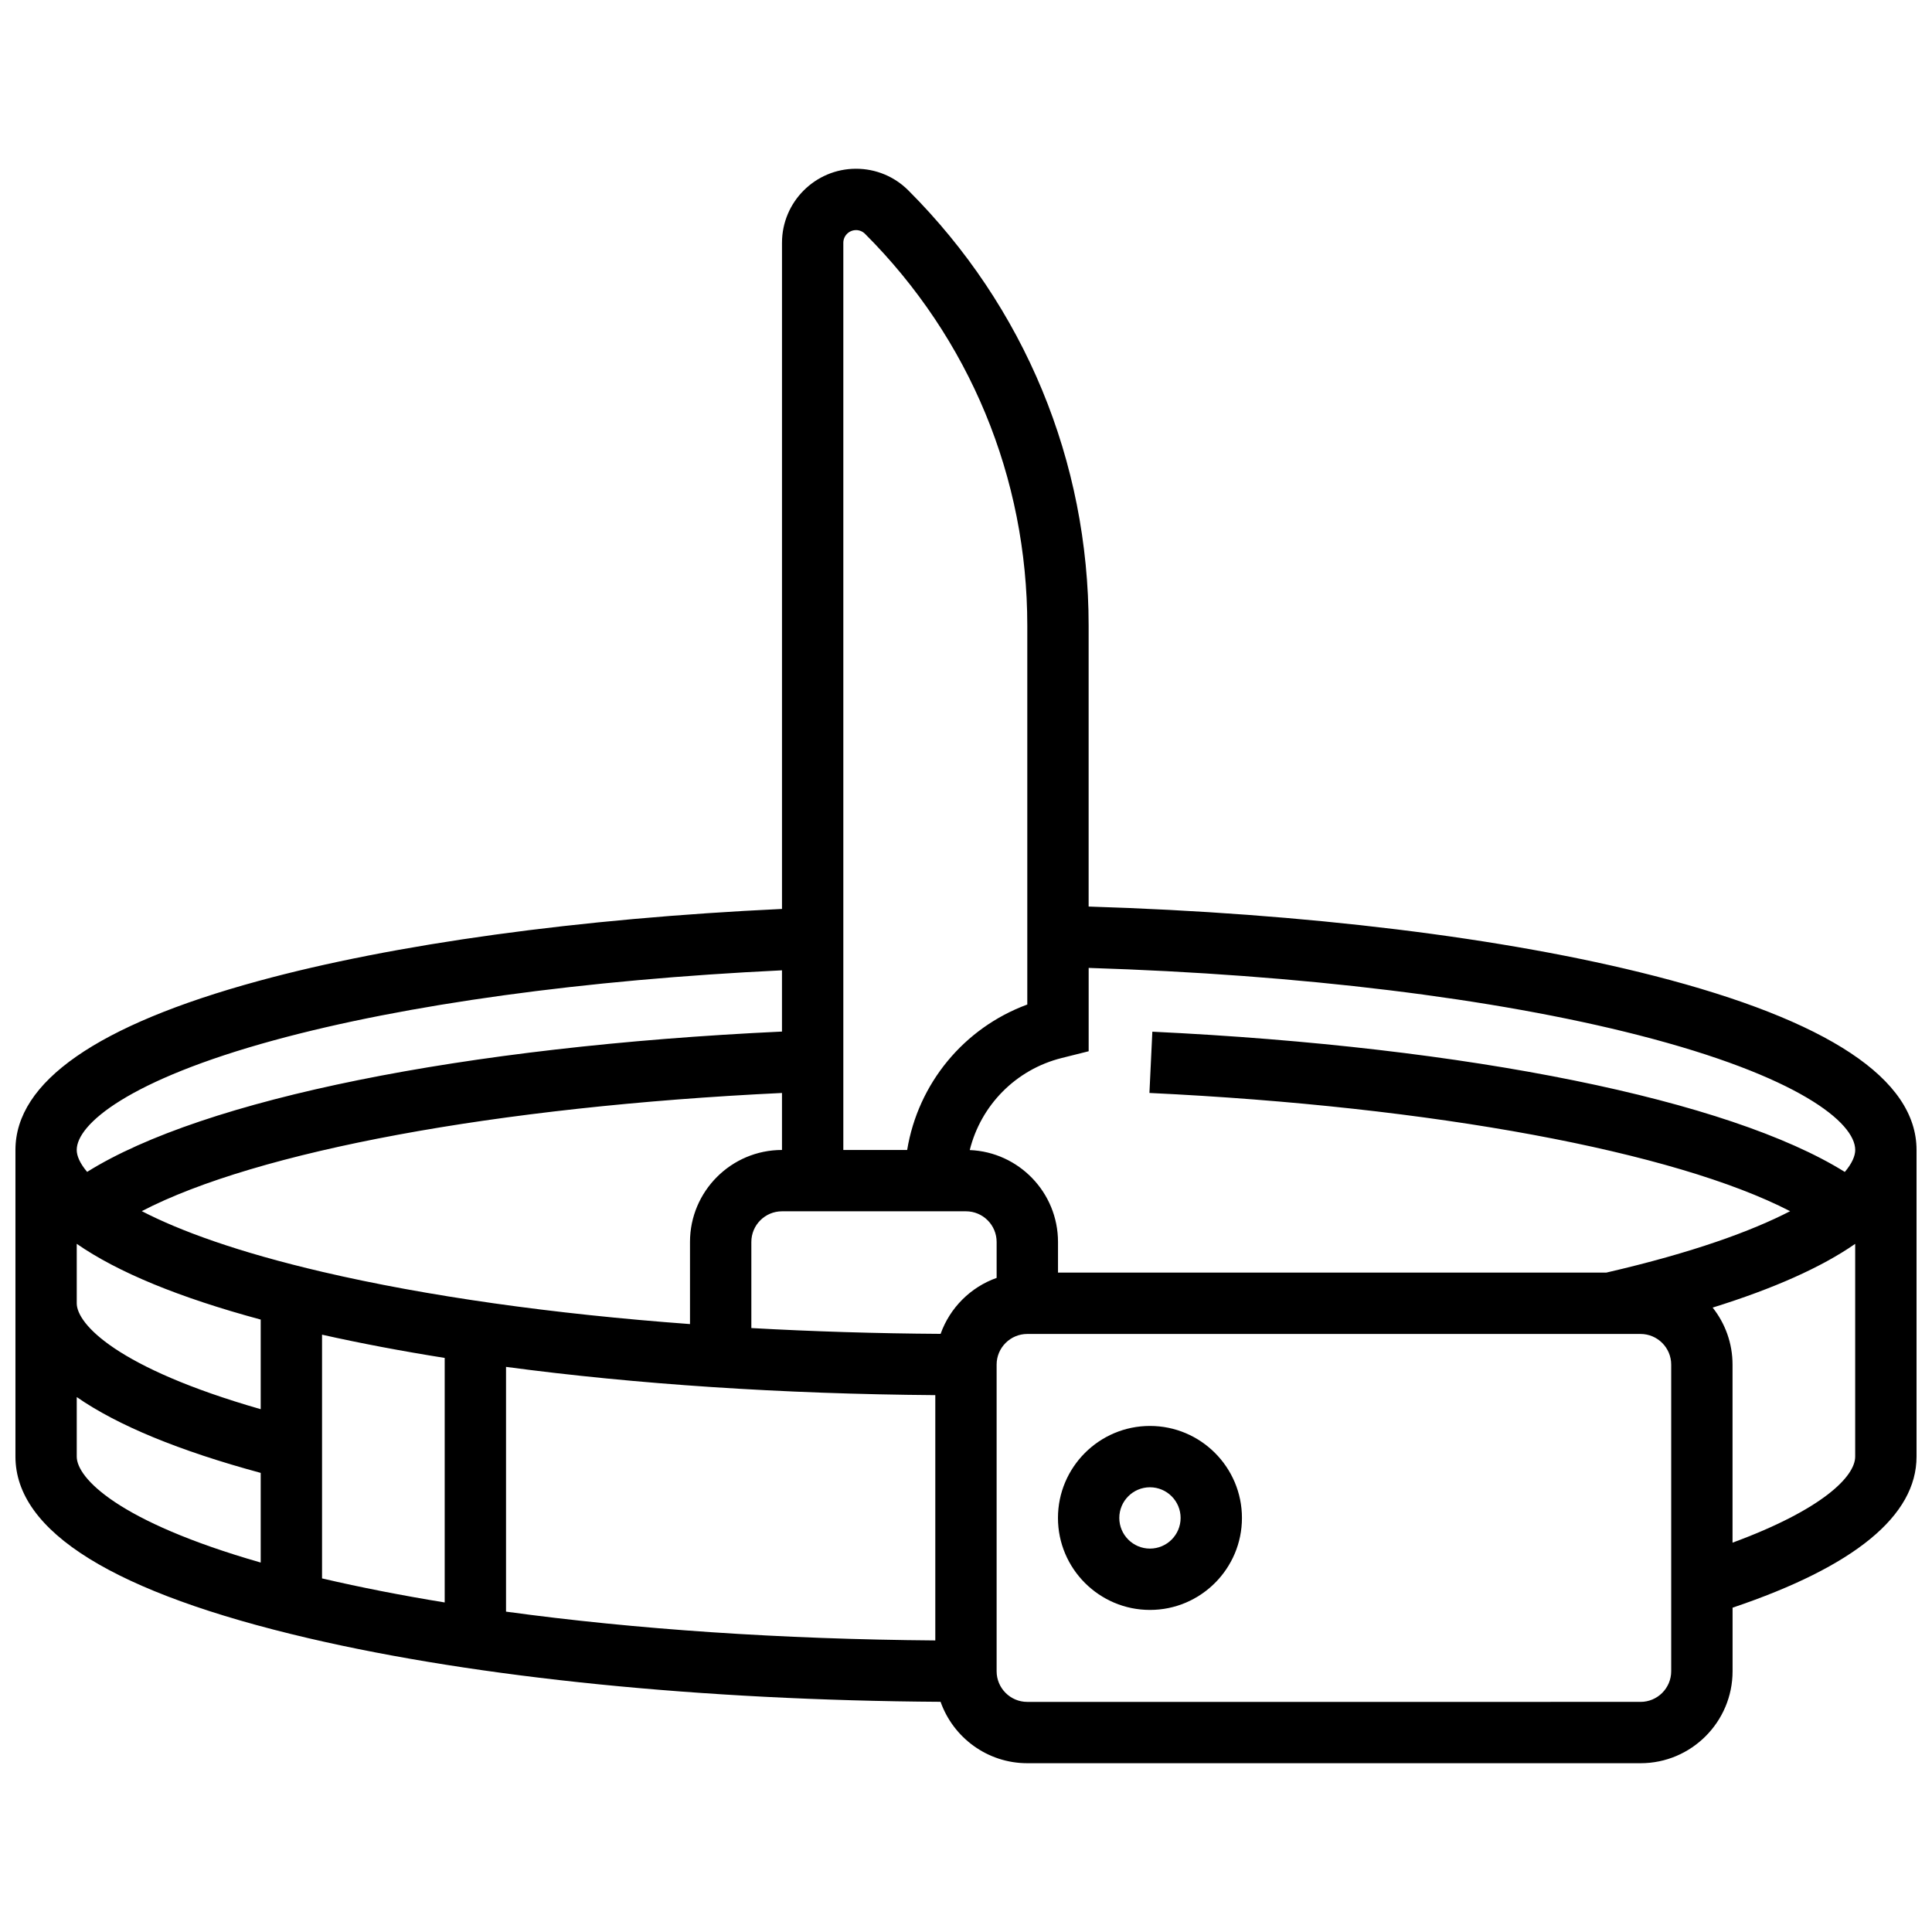 <?xml version="1.0" encoding="UTF-8"?>
<!-- Uploaded to: ICON Repo, www.iconrepo.com, Generator: ICON Repo Mixer Tools -->
<svg width="800px" height="800px" version="1.1" viewBox="144 144 512 512" xmlns="http://www.w3.org/2000/svg">
 <defs>
  <clipPath id="a">
   <path d="m148.09 188h503.81v424h-503.81z"/>
  </clipPath>
 </defs>
 <g clip-path="url(#a)">
  <path d="m582.29 402.59c-39.445-10.105-92.383-16.57-149.79-18.344v-74.449c0-43.566-16.965-84.523-47.77-115.33-3.707-3.703-8.633-5.746-13.875-5.746-10.816 0-19.617 8.801-19.617 19.617v176.54c-53.73 2.527-102.78 9.266-138.82 19.113-42.684 11.656-64.324 26.719-64.324 44.762v81.258c0 19.914 26.137 36.109 77.68 48.137 45.035 10.508 104.29 16.453 167.49 16.852 3.348 9.469 12.387 16.273 22.988 16.273h162.52c13.441 0 24.379-10.938 24.379-24.379v-16.84c32.352-10.91 48.754-24.367 48.754-40.039v-81.258c0-18.801-23.422-34.332-69.613-46.168zm-4.035 15.746c42.367 10.852 57.398 23.168 57.398 30.418 0 1.547-0.816 3.535-2.758 5.824-30.621-19.098-99.512-33.168-183.51-37.168l-0.773 16.234c75.363 3.586 139.3 15.574 169.79 31.336-10.199 5.269-25.75 10.969-48.73 16.277h-145.29v-8.125c0-13.109-10.402-23.832-23.387-24.352 2.93-11.812 12.145-21.344 24.391-24.402l7.121-1.785v-22.086c56.047 1.758 107.54 8.039 145.75 17.828zm-184.98 79.152c-17.098-0.109-33.887-0.629-50.16-1.539v-22.816c0-4.481 3.644-8.125 8.125-8.125h48.754c4.481 0 8.125 3.644 8.125 8.125v9.523c-6.902 2.449-12.387 7.926-14.844 14.832zm-211.7-32.523c30.496-15.852 94.039-27.707 169.66-31.316v15.105c-13.441 0-24.379 10.938-24.379 24.379v21.762c-36.391-2.68-69.703-7.371-97.398-13.832-22.527-5.258-37.816-10.891-47.883-16.098zm210.29 48.762v65.008c-40.641-0.312-79.504-2.945-113.76-7.633v-64.863c34.465 4.602 73.285 7.184 113.76 7.488zm-21.012-308.75c0.887 0 1.754 0.359 2.379 0.984 27.738 27.734 43.012 64.613 43.012 103.84v100.41c-16.84 6.203-28.949 20.977-31.836 38.547h-16.918v-240.41c0-1.855 1.508-3.363 3.363-3.363zm-154.16 214.69c34.766-9.496 82.281-16.02 134.54-18.52v16.23c-84.535 3.961-153.34 17.918-184.14 37.188-1.941-2.289-2.758-4.273-2.758-5.812 0-6.82 13.715-18.527 52.355-29.086zm-52.355 53.961c10.855 7.531 27.129 14.238 48.754 20.074v23.75c-38.164-10.953-48.754-22.59-48.754-28.07zm0 56.387v-15.777c10.855 7.531 27.133 14.242 48.754 20.094v23.762c-38.008-10.898-48.754-22.461-48.754-28.078zm65.008 32.281v-64.59c10.184 2.285 21.055 4.34 32.504 6.16v64.805c-11.457-1.871-22.297-3.992-32.391-6.348-0.035-0.012-0.074-0.02-0.113-0.027zm357.54 24.598c0 4.481-3.644 8.125-8.125 8.125l-162.52 0.004c-4.481 0-8.125-3.644-8.125-8.125v-81.258c0-4.481 3.644-8.125 8.125-8.125h162.52c4.481 0 8.125 3.644 8.125 8.125zm16.254-34.07v-47.188c0-5.703-1.973-10.953-5.269-15.109 16.238-5.055 28.84-10.691 37.773-16.887v56.375c0 5.281-8.742 14.055-32.504 22.809z"/>
 </g>
 <path d="m448.75 521.89c-13.441 0-24.379 10.938-24.379 24.379s10.938 24.379 24.379 24.379 24.379-10.938 24.379-24.379-10.938-24.379-24.379-24.379zm0 32.504c-4.481 0-8.125-3.644-8.125-8.125s3.644-8.125 8.125-8.125c4.481 0 8.125 3.644 8.125 8.125s-3.644 8.125-8.125 8.125z"/>
</svg>